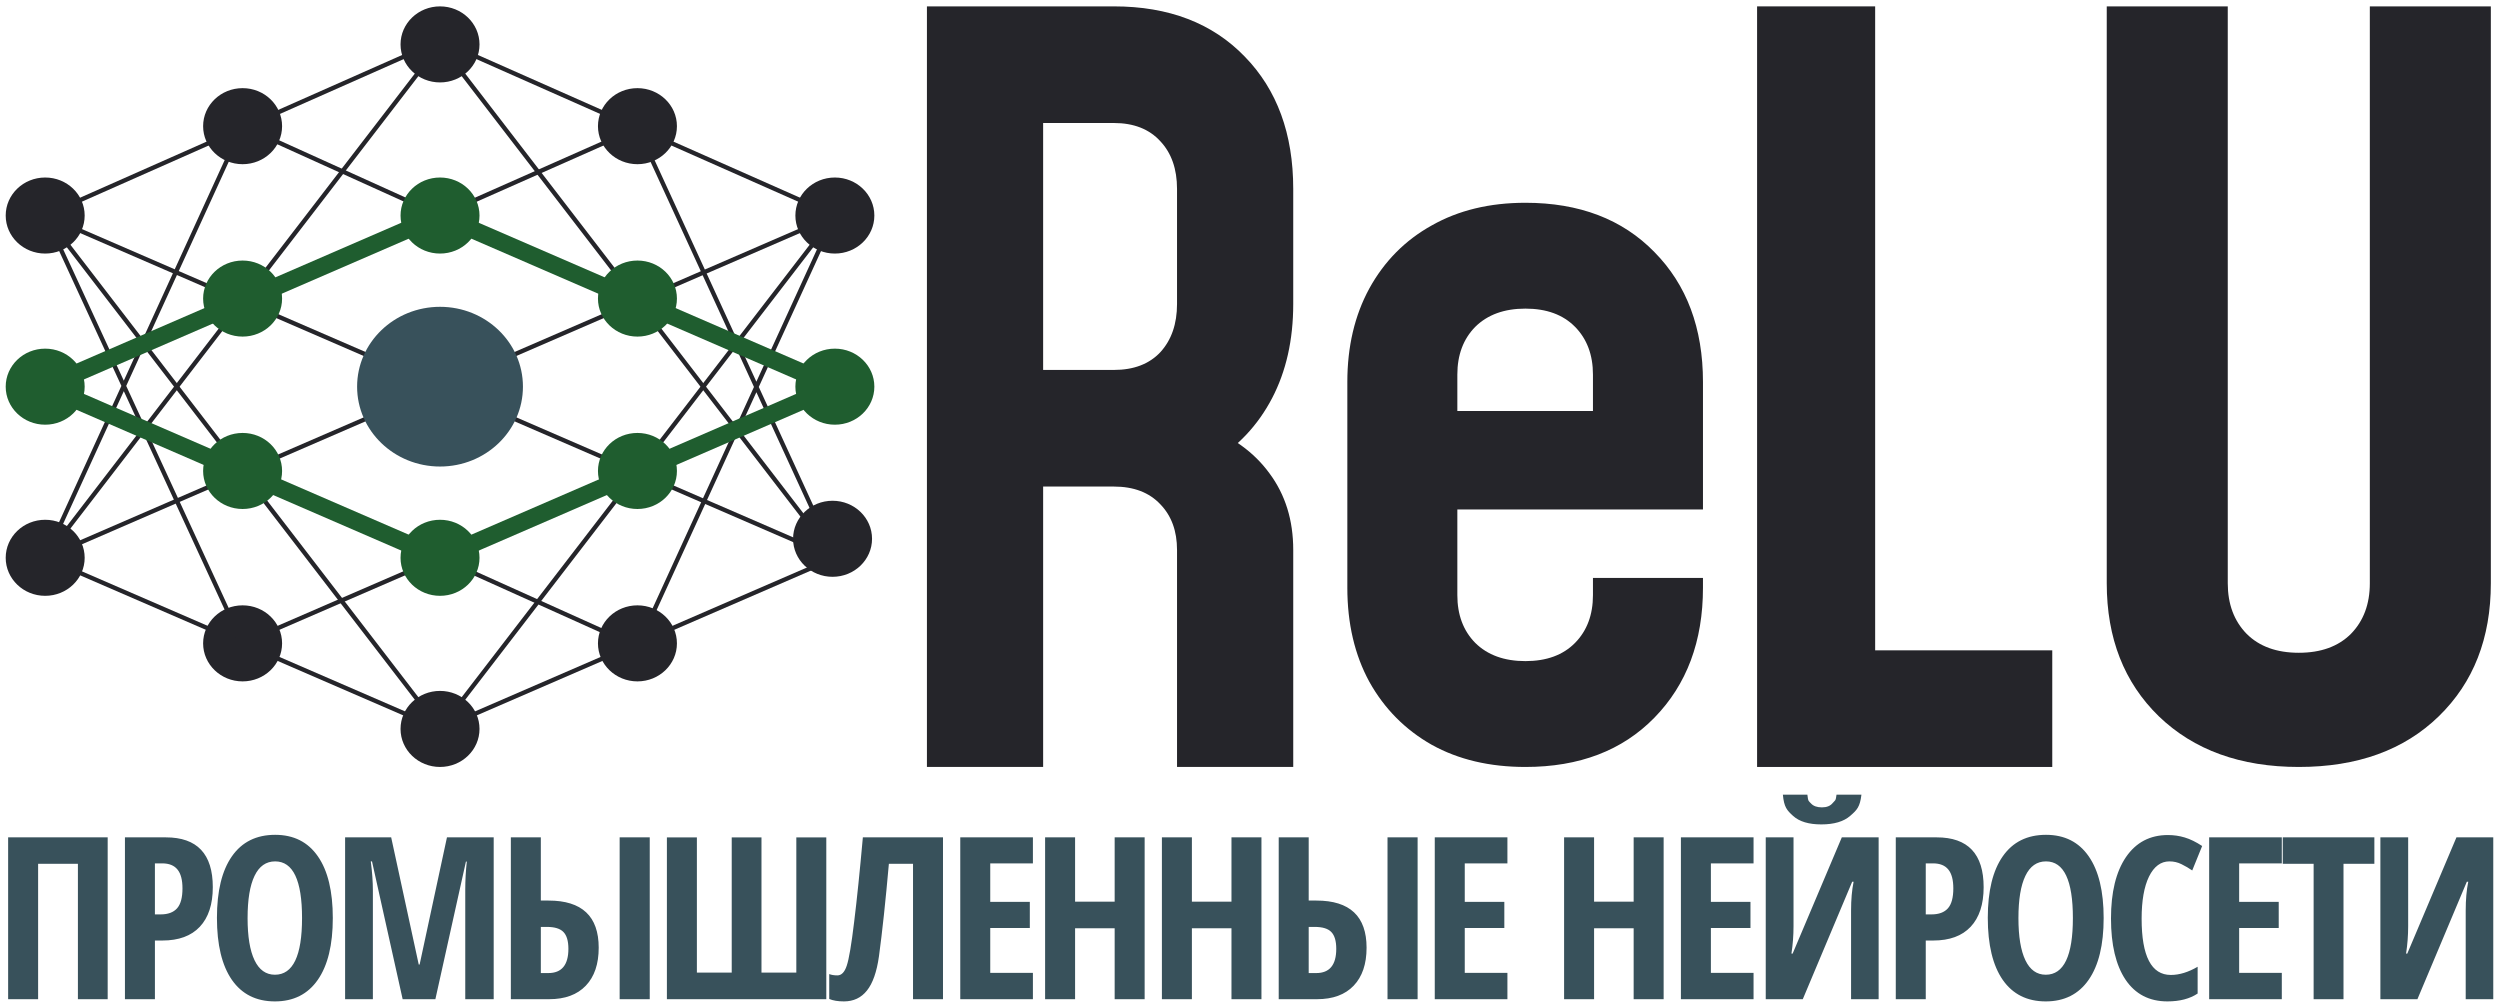 <?xml version="1.0" encoding="UTF-8"?>
<!DOCTYPE svg PUBLIC "-//W3C//DTD SVG 1.1//EN" "http://www.w3.org/Graphics/SVG/1.1/DTD/svg11.dtd">
<!-- Creator: CorelDRAW 2020 (64-Bit) -->
<svg xmlns="http://www.w3.org/2000/svg" xml:space="preserve" width="402mm" height="162mm" version="1.1" style="shape-rendering:geometricPrecision; text-rendering:geometricPrecision; image-rendering:optimizeQuality; fill-rule:evenodd; clip-rule:evenodd"
viewBox="0 0 40200 16200"
 xmlns:xlink="http://www.w3.org/1999/xlink"
 xmlns:xodm="http://www.corel.com/coreldraw/odm/2003">
 <defs>
  <style type="text/css">
   <![CDATA[
    .str1 {stroke:#1F5D2F;stroke-width:282.22;stroke-miterlimit:10}
    .str0 {stroke:#25252A;stroke-width:70.56;stroke-miterlimit:10}
    .fil0 {fill:none;fill-rule:nonzero}
    .fil2 {fill:#1F5D2F;fill-rule:nonzero}
    .fil1 {fill:#25252A;fill-rule:nonzero}
    .fil3 {fill:#38515B;fill-rule:nonzero}
   ]]>
  </style>
 </defs>
 <g id="Слой_x0020_1">
  <polygon class="fil0 str0" points="13424.64,8969.48 726.55,3465.89 3901.07,10345.37 7075.59,8969.48 10250.12,10398.87 13424.64,3465.89 726.55,8969.48 3901.07,2028.84 7075.59,3465.89 10250.12,2059.44 "/>
  <polyline class="fil0 str0" points="726.57,3465.9 7075.61,11721.27 13424.65,3465.9 "/>
  <polyline class="fil0 str0" points="726.57,8969.48 7075.61,714.11 13424.65,8969.48 "/>
  <polygon class="fil0 str1" points="726.57,6217.69 7075.61,3465.91 13424.65,6217.69 7075.61,8969.47 "/>
  <path class="fil1" d="M40052.73 102.62l0 9276.34c0,883.44 -279.17,1596.58 -837.64,2139.51 -558.34,542.86 -1308.52,814.26 -2250.45,814.26 -936.28,0 -1686.38,-271.4 -2250.44,-814.26 -558.42,-542.93 -837.65,-1256.07 -837.65,-2139.51l0 -9276.34 1945.91 0 0 9276.34c0,335.31 101.6,606.78 304.6,814.26 203.07,202.29 482.24,303.36 837.58,303.36 355.35,0 634.57,-101.07 837.64,-303.36 203,-207.48 304.55,-478.95 304.55,-814.26l0 -9276.34 1945.9 0z"/>
  <polygon class="fil1" points="30152.53,102.6 30152.53,10457.41 33000.42,10457.41 33000.42,12332.75 28253.94,12332.75 28253.94,102.6 "/>
  <path class="fil1" d="M24528.68 12332.73c-575.94,0 -1077.91,-118.73 -1505.8,-356.24 -427.82,-242.77 -762.45,-580.5 -1003.84,-1013.28 -235.86,-432.8 -353.82,-936.8 -353.82,-1512.03l0 -3309.01c0,-569.94 117.96,-1071.34 353.82,-1504.14 241.39,-437.99 576.02,-775.72 1003.84,-1013.28 427.89,-242.72 929.86,-364.11 1505.8,-364.11 866.69,0 1557.93,263.89 2073.53,791.68 521.16,527.66 781.66,1224.35 781.66,2089.85l0 2050.33 -4204.64 0 0 -1583.25 2435.58 0 0 -585.79c0,-316.67 -96.01,-572.62 -287.98,-767.91 -192.02,-195.28 -458.06,-292.95 -798.15,-292.95 -340.08,0 -608.93,97.67 -806.36,292.95 -192.03,195.29 -288.04,451.24 -288.04,767.91l0 3546.5c0,316.68 96.01,572.62 288.04,767.84 197.43,195.29 466.28,292.96 806.36,292.96 340.09,0 606.13,-97.67 798.15,-292.96 191.97,-195.22 287.98,-451.16 287.98,-767.84l0 -277.13 1769.06 0 0 158.35c0,860.22 -260.5,1556.91 -781.66,2089.93 -515.6,527.72 -1206.84,791.62 -2073.53,791.62z"/>
  <path class="fil1" d="M16773.55 5948.62l1137.46 0c319.52,0 568.66,-95.14 747.4,-285.39 178.76,-195.64 268.14,-453.91 268.14,-774.59l0 -1850.79c0,-320.68 -89.38,-576.18 -268.14,-766.4 -178.74,-195.72 -427.88,-293.51 -747.4,-293.51l-1137.46 0 0 3970.68zm-1868.63 6384.11l0 -12230.13 3006.09 0c882.85,0 1584.26,269.08 2104.23,807.18 519.96,532.7 779.93,1242.04 779.93,2128.07l0 1850.79c0,576.24 -113.75,1081.76 -341.26,1516.59 -227.46,434.84 -552.44,780.01 -974.94,1035.43l-129.99 -595.19c460.43,168.53 815.18,424.03 1064.37,766.41 254.53,342.45 381.82,752.82 381.82,1231.2l0 3489.65 -1868.62 0 0 -3489.65c0,-304.39 -89.38,-548.98 -268.14,-733.8 -178.74,-190.24 -427.88,-285.39 -747.4,-285.39l-1137.46 0 0 4508.84 -1868.63 0z"/>
  <path class="fil1" d="M726.57 2854.39c350.65,0 634.89,273.77 634.89,611.5 0,337.73 -284.24,611.5 -634.89,611.5 -350.66,0 -634.9,-273.77 -634.9,-611.5 0,-337.73 284.24,-611.5 634.9,-611.5z"/>
  <path class="fil1" d="M726.57 8357.97c350.65,0 634.89,273.78 634.89,611.5 0,337.73 -284.24,611.5 -634.89,611.5 -350.66,0 -634.9,-273.77 -634.9,-611.5 0,-337.72 284.24,-611.5 634.9,-611.5z"/>
  <path class="fil1" d="M3901.08 1417.34c350.66,0 634.9,273.78 634.9,611.51 0,337.72 -284.24,611.5 -634.9,611.5 -350.64,0 -634.89,-273.78 -634.89,-611.5 0,-337.73 284.25,-611.51 634.89,-611.51z"/>
  <path class="fil1" d="M3901.08 9733.87c350.66,0 634.9,273.77 634.9,611.5 0,337.72 -284.24,611.5 -634.9,611.5 -350.64,0 -634.89,-273.78 -634.89,-611.5 0,-337.73 284.25,-611.5 634.89,-611.5z"/>
  <path class="fil1" d="M7075.6 102.6c350.66,0 634.9,273.78 634.9,611.5 0,337.73 -284.24,611.5 -634.9,611.5 -350.64,0 -634.89,-273.77 -634.89,-611.5 0,-337.72 284.25,-611.5 634.89,-611.5z"/>
  <path class="fil1" d="M7075.6 11109.77c350.66,0 634.9,273.77 634.9,611.5 0,337.72 -284.24,611.5 -634.9,611.5 -350.64,0 -634.89,-273.78 -634.89,-611.5 0,-337.73 284.25,-611.5 634.89,-611.5z"/>
  <path class="fil1" d="M10250.12 1417.34c350.66,0 634.9,273.78 634.9,611.51 0,337.72 -284.24,611.5 -634.9,611.5 -350.65,0 -634.89,-273.78 -634.89,-611.5 0,-337.73 284.24,-611.51 634.89,-611.51z"/>
  <path class="fil2" d="M10250.12 6961.69c350.66,0 634.9,273.78 634.9,611.5 0,337.73 -284.24,611.5 -634.9,611.5 -350.65,0 -634.89,-273.77 -634.89,-611.5 0,-337.72 284.24,-611.5 634.89,-611.5z"/>
  <path class="fil1" d="M10250.12 9733.87c350.66,0 634.9,273.77 634.9,611.5 0,337.72 -284.24,611.5 -634.9,611.5 -350.65,0 -634.89,-273.78 -634.89,-611.5 0,-337.73 284.24,-611.5 634.89,-611.5z"/>
  <path class="fil1" d="M13424.64 2854.39c350.65,0 634.9,273.77 634.9,611.5 0,337.73 -284.25,611.5 -634.9,611.5 -350.65,0 -634.89,-273.77 -634.89,-611.5 0,-337.73 284.24,-611.5 634.89,-611.5z"/>
  <path class="fil1" d="M13387.53 8052.21c350.64,0 634.89,273.78 634.89,611.5 0,337.73 -284.25,611.51 -634.89,611.51 -350.66,0 -634.9,-273.78 -634.9,-611.51 0,-337.72 284.24,-611.5 634.9,-611.5z"/>
  <path class="fil3" d="M7075.6 4933.52c736.38,0 1333.3,574.93 1333.3,1284.16 0,709.24 -596.92,1284.17 -1333.3,1284.17 -736.36,0 -1333.29,-574.93 -1333.29,-1284.17 0,-709.23 596.93,-1284.16 1333.29,-1284.16z"/>
  <path class="fil2" d="M726.57 5606.18c350.65,0 634.89,273.77 634.89,611.5 0,337.73 -284.24,611.5 -634.89,611.5 -350.66,0 -634.9,-273.77 -634.9,-611.5 0,-337.73 284.24,-611.5 634.9,-611.5z"/>
  <path class="fil2" d="M3901.08 4189.52c350.66,0 634.9,273.77 634.9,611.5 0,337.73 -284.24,611.5 -634.9,611.5 -350.64,0 -634.89,-273.77 -634.89,-611.5 0,-337.73 284.25,-611.5 634.89,-611.5z"/>
  <path class="fil2" d="M3901.08 6961.69c350.66,0 634.9,273.78 634.9,611.5 0,337.73 -284.24,611.5 -634.9,611.5 -350.64,0 -634.89,-273.77 -634.89,-611.5 0,-337.72 284.25,-611.5 634.89,-611.5z"/>
  <path class="fil2" d="M7075.6 2854.39c350.66,0 634.9,273.77 634.9,611.5 0,337.73 -284.24,611.5 -634.9,611.5 -350.64,0 -634.89,-273.77 -634.89,-611.5 0,-337.73 284.25,-611.5 634.89,-611.5z"/>
  <path class="fil2" d="M7075.6 8357.97c350.66,0 634.9,273.78 634.9,611.5 0,337.73 -284.24,611.5 -634.9,611.5 -350.64,0 -634.89,-273.77 -634.89,-611.5 0,-337.72 284.25,-611.5 634.89,-611.5z"/>
  <path class="fil2" d="M10250.12 4189.52c350.66,0 634.9,273.77 634.9,611.5 0,337.73 -284.24,611.5 -634.9,611.5 -350.65,0 -634.89,-273.77 -634.89,-611.5 0,-337.73 284.24,-611.5 634.89,-611.5z"/>
  <path class="fil2" d="M13424.64 5606.18c350.65,0 634.9,273.77 634.9,611.5 0,337.73 -284.25,611.5 -634.9,611.5 -350.65,0 -634.89,-273.77 -634.89,-611.5 0,-337.73 284.24,-611.5 634.89,-611.5z"/>
  <path class="fil3" d="M38276.53 13464.82l446.74 0 0 1429.28c0,148.34 -11.27,294.86 -33.71,439.56l19.57 0 790.5 -1868.84 592.04 0 0 2602.12 -443.13 0 0 -1425.65c0,-175.67 13.63,-329.76 40.86,-462.75l-23.1 0 -794.11 1888.4 -595.66 0 0 -2602.12zm-593.1 2602.12l-480.34 0 0 -2176.75 -496.4 0 0 -425.37 1473.05 0 0 425.37 -496.31 0 0 2176.75zm-991.97 0l-1168.19 0 0 -2602.12 1168.19 0 0 418.22 -685.93 0 0 619.42 636.27 0 0 420.04 -636.27 0 0 720.86 685.93 0 0 423.58zm-1807.36 -2215.84c-138.27,0 -247.6,81.29 -327.92,243.73 -79.15,162.63 -118.8,388.74 -118.8,678.15 0,602.76 156.67,904.25 469.81,904.25 137.1,0 280.71,-44.01 430.68,-131.81l0 430.73c-126.36,84.16 -288.36,126.45 -485.67,126.45 -291.86,0 -516.4,-116.31 -673.51,-349.02 -156.03,-233.68 -234,-561.74 -234,-984.11 0,-422.49 80.29,-751.65 241.02,-987.78 161.88,-236.13 386.42,-354.23 673.6,-354.23 94.56,0 184.98,13.02 271.15,39.18 87.53,26.06 180.82,71.77 280.16,137.01l-159.56 393.34c-53.18,-36.72 -109.99,-69.93 -170.17,-99.63 -60.33,-30.88 -125.85,-46.26 -196.79,-46.26zm-2427.78 911.31c0,296.56 37.2,522.55 111.77,678.06 74.35,155.39 183.71,233.13 327.83,233.13 290.68,0 436.1,-303.85 436.1,-911.19 0,-607.58 -144.24,-911.31 -432.48,-911.31 -146.57,0 -257.1,77.65 -331.45,233.14 -74.57,154.24 -111.77,380.19 -111.77,678.17zm1370.3 0c0,430.61 -80.3,761.67 -241.12,992.99 -160.74,231.44 -390.58,347.2 -689.58,347.2 -300.06,0 -530.57,-115.13 -691.27,-345.39 -160.71,-231.43 -241.03,-564.19 -241.03,-998.43 0,-430.73 80.32,-760.61 241.03,-989.6 160.7,-230.13 392.38,-345.26 694.89,-345.26 298.88,0 528.21,115.76 687.77,347.08 159.53,230.17 239.31,560.6 239.31,991.41zm-2860.39 -58.85l92.23 0c118.16,0 206.23,-32.57 264.09,-97.81 57.98,-65.27 86.9,-172.07 86.9,-320.41 0,-136.47 -26.6,-237.31 -79.78,-302.55 -53.16,-66.42 -135.29,-99.75 -246.42,-99.75l-117.02 0 0 820.52zm930.7 -437.87c0,276.52 -69.77,488.91 -209.1,637.25 -138.39,147.07 -338.68,220.66 -601.09,220.66l-120.51 0 0 943.34 -482.05 0 0 -2602.12 657.56 0c503.52,0 755.19,267.01 755.19,800.87zm-1965.06 -1487.46c-23.73,199.38 -72.81,247.02 -179.15,339.63 -105.2,92.48 -260.51,138.71 -466.11,138.71 -200.92,0 -351.65,-45.08 -452.05,-135.2 -100.52,-91.42 -146.95,-140.31 -165.98,-343.17l393.95 -0.03c13,118.64 22.52,100.56 59.22,142.1 37.75,41.44 96.27,62.27 175.51,62.27 77.97,0 135.83,-23.7 173.7,-71.23 38.92,-47.44 47.33,-26.34 60.3,-133.11l400.61 0.03zm-1538.72 686.59l446.72 0 0 1429.28c0,148.34 -11.28,294.86 -33.62,439.56l19.39 0 790.61 -1868.84 592.14 0 0 2602.12 -443.25 0 0 -1425.65c0,-175.67 13.63,-329.76 40.76,-462.75l-22.97 0 -794.15 1888.4 -595.63 0 0 -2602.12zm-196.04 2602.12l-1168.11 0 0 -2602.12 1168.11 0 0 418.22 -685.96 0 0 619.42 636.39 0 0 420.04 -636.39 0 0 720.86 685.96 0 0 423.58zm-1445.73 0l-482.15 0 0 -1140.93 -636.39 0 0 1140.93 -482.15 0 0 -2602.12 482.15 0 0 1034.13 636.39 0 0 -1034.13 482.15 0 0 2602.12zm-2512.15 0l-1168.19 0 0 -2602.12 1168.19 0 0 418.22 -685.93 0 0 619.42 636.27 0 0 420.04 -636.27 0 0 720.86 685.93 0 0 423.58zm-1444.01 0l-483.96 0 0 -2602.12 483.96 0 0 2602.12zm-1751.32 -420.04l120.51 0c215.07,0 322.62,-129.96 322.62,-389.83 0,-125.78 -26.59,-215.93 -79.78,-270.49 -52.01,-54.58 -141.14,-81.91 -267.62,-81.91l-95.73 0 0 742.23zm-482.14 420.04l0 -2602.12 482.14 0 0 1016.3 124.04 0c537.77,0 806.57,252.78 806.57,758.24 0,262.2 -69.14,465.72 -207.41,610.46 -138.18,144.71 -334.43,217.12 -588.42,217.12l-616.92 0zm-277.63 0l-482.02 0 0 -1140.93 -636.4 0 0 1140.93 -482.26 0 0 -2602.12 482.26 0 0 1034.13 636.4 0 0 -1034.13 482.02 0 0 2602.12zm-1878.19 0l-482.17 0 0 -1140.93 -636.37 0 0 1140.93 -482.17 0 0 -2602.12 482.17 0 0 1034.13 636.37 0 0 -1034.13 482.17 0 0 2602.12zm-1796.72 0l-1168.11 0 0 -2602.12 1168.11 0 0 418.22 -686.06 0 0 619.42 636.37 0 0 420.04 -636.37 0 0 720.86 686.06 0 0 423.58zm-1445.83 0l-482.05 0 0 -2176.75 -388.25 0c-53.19,600.43 -106.35,1096.39 -159.53,1487.89 -35.43,250.44 -99.89,433.81 -193.18,550 -92.2,116.3 -215.7,174.52 -370.46,174.52 -95.73,0 -174.34,-13.14 -235.81,-39.2l0 -400.49c35.51,14.32 79.14,21.38 131.15,21.38 66.15,0 116.48,-52.25 150.61,-156.7 35.51,-104.44 75.1,-338.63 118.79,-703.03 45.02,-364.18 91.6,-817.43 140.11,-1359.74l1288.62 0 0 2602.12zm-2918.79 -427.21l560.24 0 0 -2174.91 482.05 0 0 2602.12 -2563.22 0 0 -2602.12 482.26 0 0 2174.91 560.12 0 0 -2174.91 478.55 0 0 2174.91zm-1796.72 427.21l-483.98 0 0 -2602.12 483.98 0 0 2602.12zm-1751.31 -420.04l120.51 0c215.07,0 322.7,-129.96 322.7,-389.83 0,-125.78 -26.59,-215.93 -79.77,-270.49 -52.02,-54.58 -141.26,-81.91 -267.71,-81.91l-95.73 0 0 742.23zm-482.18 420.04l0 -2602.12 482.18 0 0 1016.3 124.13 0c537.68,0 806.44,252.78 806.44,758.24 0,262.2 -69.01,465.72 -207.28,610.46 -138.28,144.71 -334.53,217.12 -588.55,217.12l-616.92 0zm-1739.91 0l-492.79 -2215.84 -19.57 0c22.55,170.89 33.71,327.44 33.71,469.81l0 1746.03 -446.63 0 0 -2602.12 740.93 0 443.13 2045.06 14.14 0 439.63 -2045.06 751.57 0 0 2602.12 -457.27 0 0 -1763.77c0,-145.98 8.21,-295.49 24.79,-448.52l-14.14 0 -491.1 2212.29 -526.4 0zm-2493.42 -1304.53c0,296.56 37.23,522.55 111.68,678.06 74.44,155.39 183.8,233.13 327.92,233.13 290.71,0 436.1,-303.85 436.1,-911.19 0,-607.58 -144.12,-911.31 -432.49,-911.31 -146.56,0 -257.09,77.65 -331.53,233.14 -74.45,154.24 -111.68,380.19 -111.68,678.17zm1370.29 0c0,430.61 -80.41,761.67 -241.11,992.99 -160.74,231.44 -390.58,347.2 -689.58,347.2 -300.16,0 -530.54,-115.13 -691.27,-345.39 -160.71,-231.43 -241.12,-564.19 -241.12,-998.43 0,-430.73 80.41,-760.61 241.12,-989.6 160.73,-230.13 392.29,-345.26 694.88,-345.26 299.01,0 528.22,115.76 687.78,347.08 159.53,230.17 239.3,560.6 239.3,991.41zm-2860.38 -58.85l92.23 0c118.16,0 206.23,-32.57 264.09,-97.81 57.98,-65.27 86.9,-172.07 86.9,-320.41 0,-136.47 -26.6,-237.31 -79.75,-302.55 -53.19,-66.42 -135.32,-99.75 -246.46,-99.75l-117.01 0 0 820.52zm930.7 -437.87c0,276.52 -69.77,488.91 -209.22,637.25 -138.27,147.07 -338.56,220.66 -600.85,220.66l-120.63 0 0 943.34 -482.05 0 0 -2602.12 657.56 0c503.43,0 755.19,267.01 755.19,800.87zm-1690.35 1801.25l-478.65 0 0 -2176.75 -639.89 0 0 2176.75 -482.17 0 0 -2602.12 1600.71 0 0 2602.12z"/>
  <polyline class="fil0 str0" points="13424.64,3465.9 7075.59,652.96 726.55,3465.9 "/>
  <polyline class="fil0 str0" points="13424.64,8969.48 7075.59,11721.26 726.55,8969.48 "/>
 </g>
</svg>
